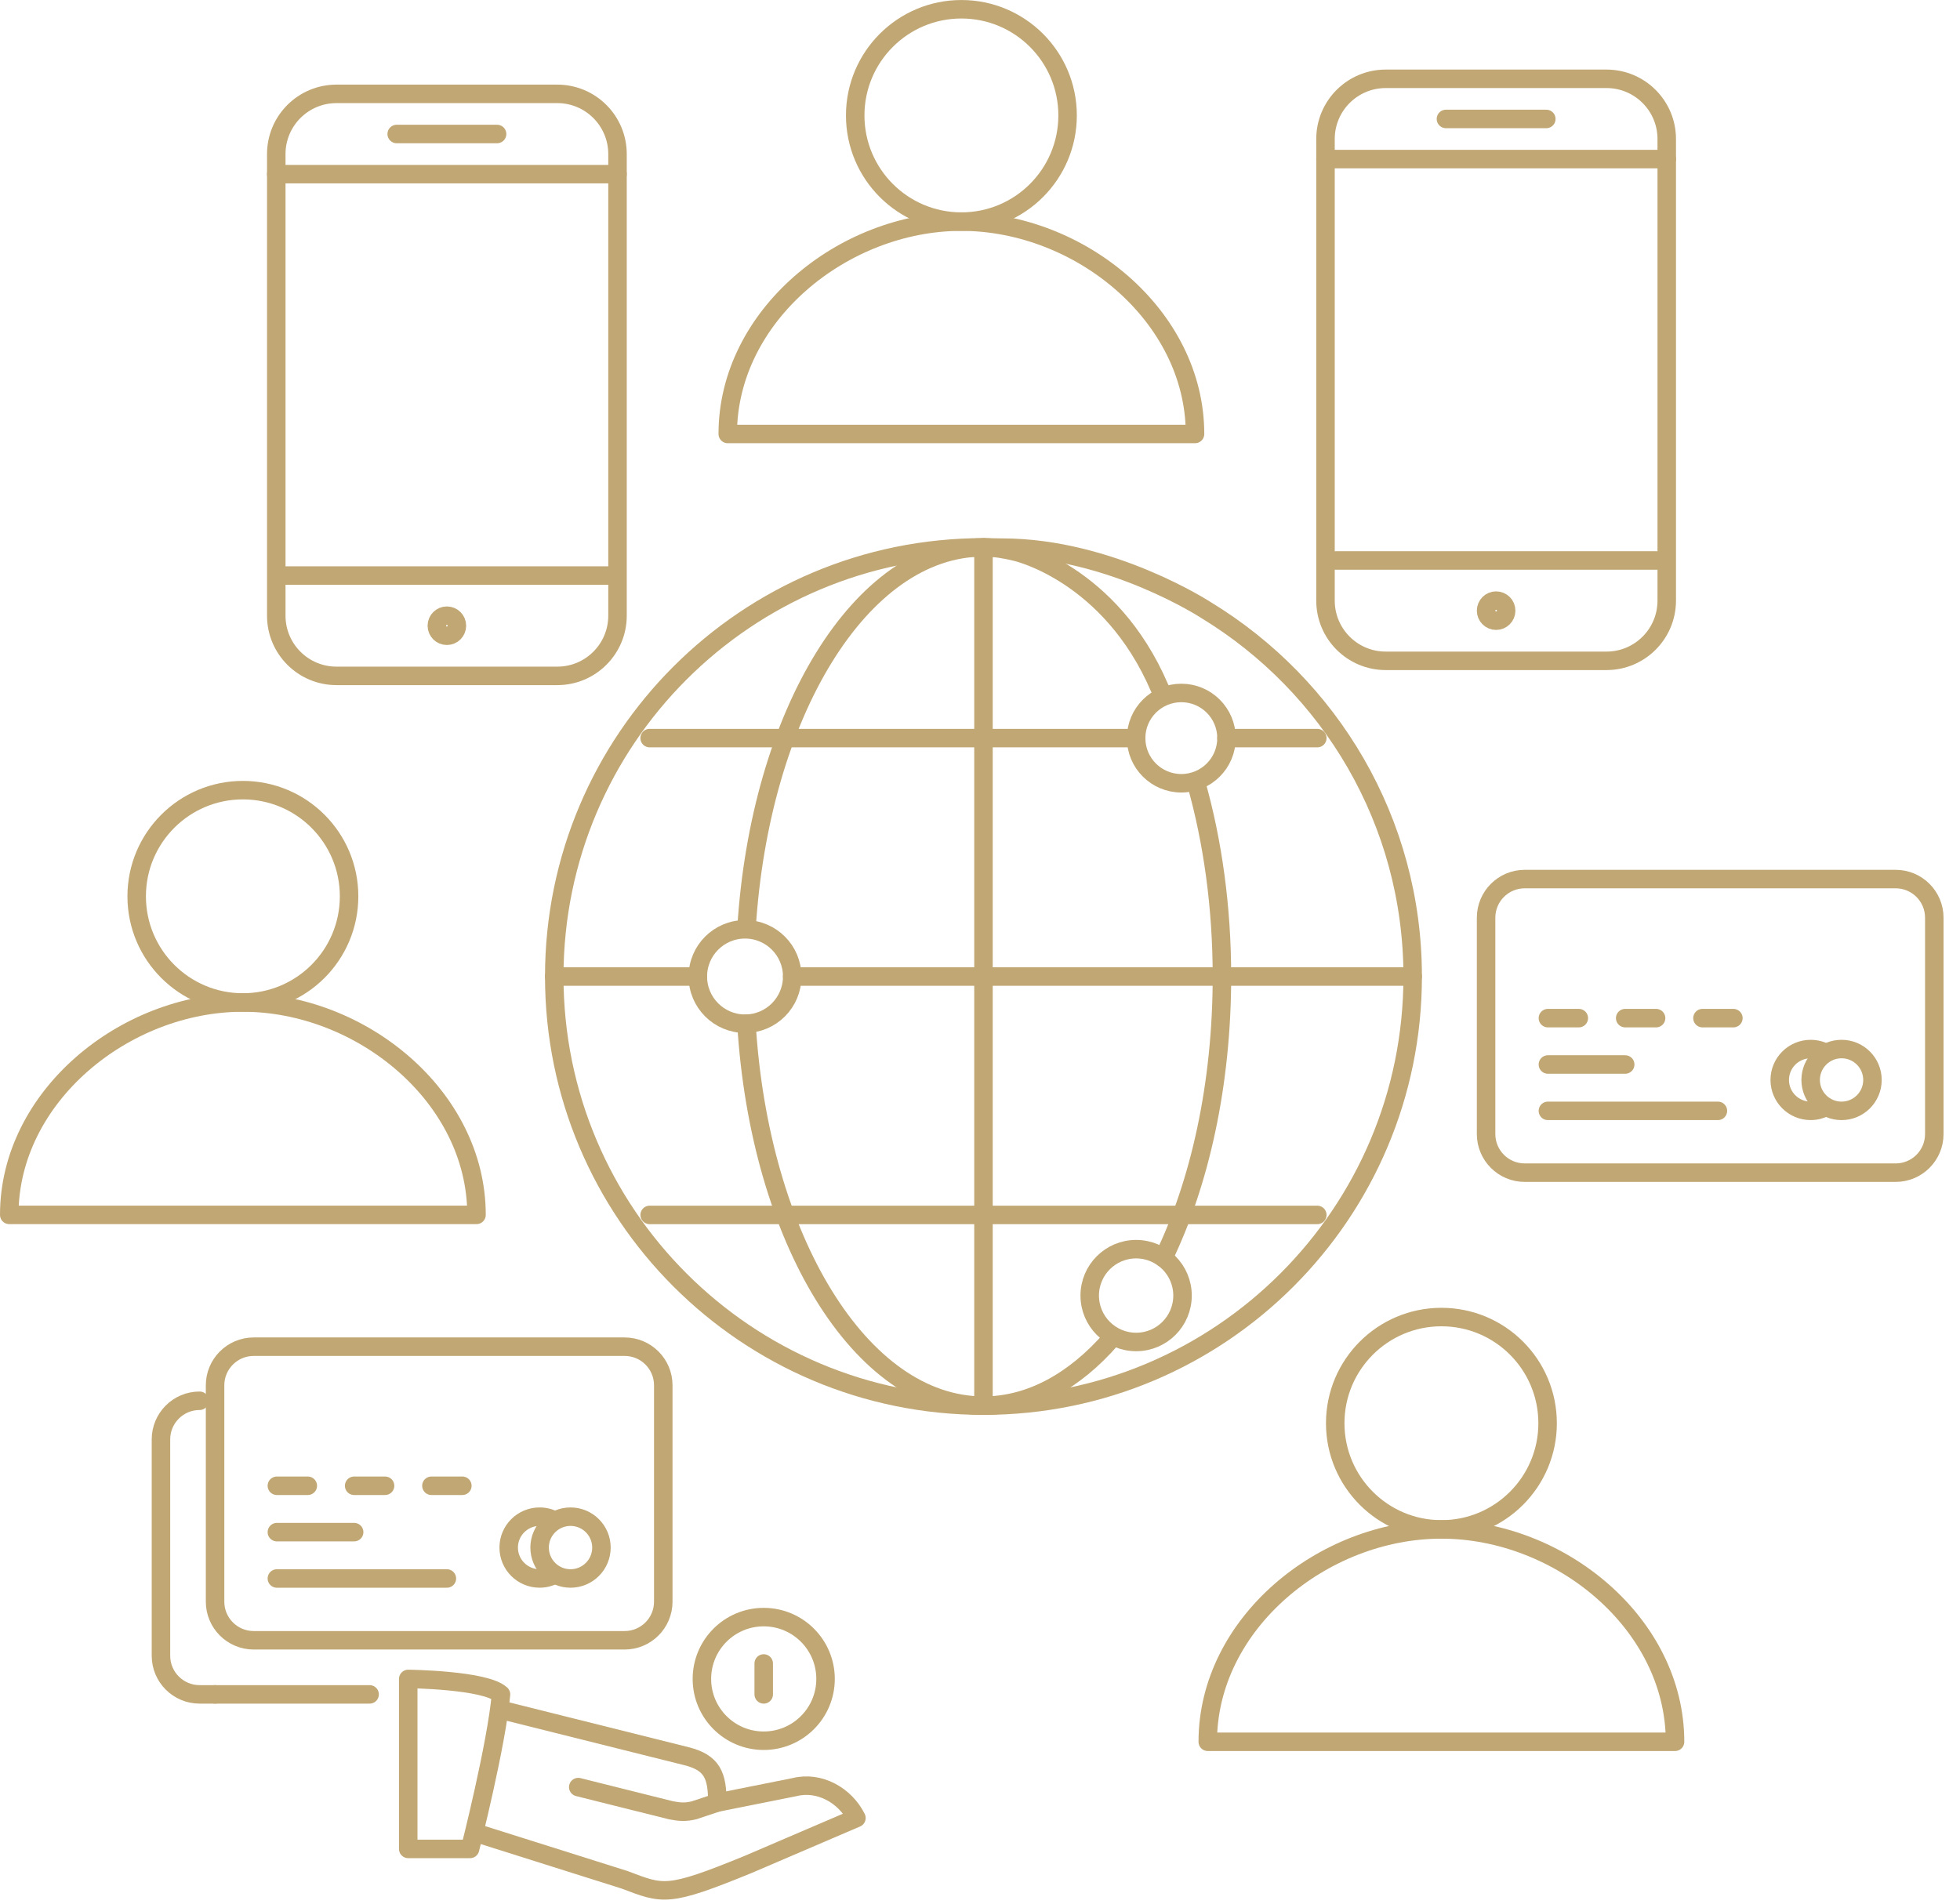 <?xml version="1.0" encoding="UTF-8"?>
<svg width="106px" height="103px" viewBox="0 0 106 103" version="1.1" xmlns="http://www.w3.org/2000/svg" xmlns:xlink="http://www.w3.org/1999/xlink">
    <title>101C15A4-894B-4C3E-BFD4-140BD7893C13</title>
    <g id="Welcome" stroke="none" stroke-width="1" fill="none" fill-rule="evenodd">
        <g id="GPS-Services-page-1440" transform="translate(-352, -2069)" stroke="#C1A774">
            <g id="Service-section-1-Copy-5" transform="translate(285, 2032)">
                <g id="Icon-ExpenditureManagement" transform="translate(67, 37)">
                    <path d="M30.139,36.559 L18.198,36.559 C16.399,36.559 14.941,35.102 14.941,33.303 L14.941,8.334 C14.941,6.535 16.399,5.077 18.198,5.077 L30.139,5.077 C31.938,5.077 33.396,6.535 33.396,8.334 L33.396,33.303 C33.396,35.102 31.938,36.559 30.139,36.559 Z" id="Stroke-1" stroke-linecap="round" stroke-linejoin="round"></path>
                    <line x1="14.941" y1="9.42" x2="33.396" y2="9.42" id="Stroke-3" stroke-linecap="round" stroke-linejoin="round"></line>
                    <line x1="15.484" y1="31.132" x2="32.853" y2="31.132" id="Stroke-5" stroke-linecap="round" stroke-linejoin="round"></line>
                    <line x1="21.454" y1="7.248" x2="26.883" y2="7.248" id="Stroke-7" stroke-linecap="round" stroke-linejoin="round"></line>
                    <path d="" id="Stroke-9" stroke-linecap="round" stroke-linejoin="round"></path>
                    <path d="M24.711,33.846 C24.711,34.146 24.468,34.389 24.168,34.389 C23.868,34.389 23.625,34.146 23.625,33.846 C23.625,33.546 23.868,33.303 24.168,33.303 C24.468,33.303 24.711,33.546 24.711,33.846 Z" id="Stroke-11" stroke-linecap="round" stroke-linejoin="round"></path>
                    <path d="M86.883,35.745 L74.942,35.745 C73.143,35.745 71.685,34.287 71.685,32.488 L71.685,7.519 C71.685,5.721 73.143,4.263 74.942,4.263 L86.883,4.263 C88.682,4.263 90.14,5.721 90.14,7.519 L90.14,32.488 C90.14,34.287 88.682,35.745 86.883,35.745 Z" id="Stroke-13" stroke-linecap="round" stroke-linejoin="round"></path>
                    <line x1="71.685" y1="8.605" x2="90.14" y2="8.605" id="Stroke-15" stroke-linecap="round" stroke-linejoin="round"></line>
                    <line x1="72.228" y1="30.317" x2="89.598" y2="30.317" id="Stroke-17" stroke-linecap="round" stroke-linejoin="round"></line>
                    <line x1="78.199" y1="6.434" x2="83.627" y2="6.434" id="Stroke-19" stroke-linecap="round" stroke-linejoin="round"></line>
                    <path d="" id="Stroke-21" stroke-linecap="round" stroke-linejoin="round"></path>
                    <path d="M81.456,33.031 C81.456,33.331 81.213,33.574 80.912,33.574 C80.612,33.574 80.37,33.331 80.37,33.031 C80.37,32.731 80.612,32.488 80.912,32.488 C81.213,32.488 81.456,32.731 81.456,33.031 Z" id="Stroke-23" stroke-linecap="round" stroke-linejoin="round"></path>
                    <path d="M33.781,88.725 L13.72,88.725 C12.566,88.725 11.631,87.79 11.631,86.635 L11.631,74.933 C11.631,73.781 12.566,72.844 13.72,72.844 L33.781,72.844 C34.935,72.844 35.871,73.781 35.871,74.933 L35.871,86.635 C35.871,87.79 34.935,88.725 33.781,88.725 Z" id="Stroke-25" stroke-linecap="round" stroke-linejoin="round"></path>
                    <line x1="14.974" y1="82.875" x2="19.153" y2="82.875" id="Stroke-27" stroke-linecap="round" stroke-linejoin="round"></line>
                    <line x1="14.974" y1="85.382" x2="24.168" y2="85.382" id="Stroke-29" stroke-linecap="round" stroke-linejoin="round"></line>
                    <line x1="14.974" y1="80.367" x2="16.646" y2="80.367" id="Stroke-31" stroke-linecap="round" stroke-linejoin="round"></line>
                    <line x1="19.153" y1="80.367" x2="20.825" y2="80.367" id="Stroke-33" stroke-linecap="round" stroke-linejoin="round"></line>
                    <line x1="23.332" y1="80.367" x2="25.004" y2="80.367" id="Stroke-35" stroke-linecap="round" stroke-linejoin="round"></line>
                    <path d="M32.527,83.71 C32.527,84.634 31.778,85.382 30.855,85.382 C29.932,85.382 29.183,84.634 29.183,83.71 C29.183,82.787 29.932,82.039 30.855,82.039 C31.778,82.039 32.527,82.787 32.527,83.71 Z" id="Stroke-37" stroke-linecap="round" stroke-linejoin="round"></path>
                    <path d="M29.968,85.187 C29.734,85.311 29.466,85.381 29.183,85.381 C28.26,85.381 27.511,84.633 27.511,83.709 C27.511,82.787 28.26,82.039 29.183,82.039 C29.475,82.039 29.749,82.114 29.989,82.245" id="Stroke-39" stroke-linecap="round" stroke-linejoin="round"></path>
                    <line x1="19.989" y1="91.651" x2="11.631" y2="91.651" id="Stroke-41" stroke-linecap="round" stroke-linejoin="round"></line>
                    <path d="M11.63,91.651 L10.794,91.651 C9.64,91.651 8.705,90.715 8.705,89.561 L8.705,77.859 C8.705,76.705 9.64,75.769 10.794,75.769" id="Stroke-43" stroke-linecap="round" stroke-linejoin="round"></path>
                    <path d="M22.078,100.01 L25.422,100.01 C25.422,100.01 26.857,94.363 27.095,91.652 C26.259,90.861 22.078,90.816 22.078,90.816 L22.078,100.01 Z" id="Stroke-45" stroke-linecap="round" stroke-linejoin="round"></path>
                    <path d="M38.795,97.502 L42.975,96.666 C44.311,96.332 45.702,97.106 46.317,98.338 L40.467,100.846 C36.076,102.646 35.872,102.472 33.78,101.681 L25.84,99.174" id="Stroke-47" stroke-linecap="round" stroke-linejoin="round"></path>
                    <path d="M27.094,92.486 L37.123,94.994 C38.532,95.346 38.795,96.05 38.795,97.502 L37.541,97.92 C37.088,98.033 36.746,98.011 36.287,97.92 L31.273,96.666" id="Stroke-49" stroke-linecap="round" stroke-linejoin="round"></path>
                    <line x1="41.303" y1="89.979" x2="41.303" y2="91.651" id="Stroke-51" stroke-linecap="round" stroke-linejoin="round"></line>
                    <path d="M44.647,90.815 C44.647,92.661 43.15,94.158 41.303,94.158 C39.457,94.158 37.96,92.661 37.96,90.815 C37.96,88.968 39.457,87.471 41.303,87.471 C43.15,87.471 44.647,88.968 44.647,90.815 Z" id="Stroke-53" stroke-linecap="round" stroke-linejoin="round"></path>
                    <path d="M102.52,63.431 L82.459,63.431 C81.305,63.431 80.37,62.495 80.37,61.341 L80.37,49.64 C80.37,48.486 81.305,47.55 82.459,47.55 L102.52,47.55 C103.674,47.55 104.61,48.486 104.61,49.64 L104.61,61.341 C104.61,62.495 103.674,63.431 102.52,63.431 Z" id="Stroke-55" stroke-linecap="round" stroke-linejoin="round"></path>
                    <line x1="83.713" y1="57.58" x2="87.893" y2="57.58" id="Stroke-57" stroke-linecap="round" stroke-linejoin="round"></line>
                    <line x1="83.713" y1="60.088" x2="92.907" y2="60.088" id="Stroke-59" stroke-linecap="round" stroke-linejoin="round"></line>
                    <line x1="83.713" y1="55.072" x2="85.385" y2="55.072" id="Stroke-61" stroke-linecap="round" stroke-linejoin="round"></line>
                    <line x1="87.893" y1="55.072" x2="89.564" y2="55.072" id="Stroke-63" stroke-linecap="round" stroke-linejoin="round"></line>
                    <line x1="92.072" y1="55.072" x2="93.744" y2="55.072" id="Stroke-65" stroke-linecap="round" stroke-linejoin="round"></line>
                    <path d="M101.266,58.416 C101.266,59.339 100.518,60.088 99.594,60.088 C98.671,60.088 97.923,59.339 97.923,58.416 C97.923,57.492 98.671,56.744 99.594,56.744 C100.518,56.744 101.266,57.492 101.266,58.416 Z" id="Stroke-67" stroke-linecap="round" stroke-linejoin="round"></path>
                    <path d="M98.707,59.892 C98.473,60.017 98.206,60.087 97.923,60.087 C96.999,60.087 96.251,59.339 96.251,58.416 C96.251,57.492 96.999,56.745 97.923,56.745 C98.215,56.745 98.489,56.819 98.728,56.95" id="Stroke-69" stroke-linecap="round" stroke-linejoin="round"></path>
                    <path d="M90.589,94.215 C90.589,87.816 84.352,82.728 77.953,82.728 C71.555,82.728 65.318,87.816 65.318,94.215 L90.589,94.215 Z" id="Stroke-71" stroke-linecap="round" stroke-linejoin="round"></path>
                    <path d="M83.697,76.984 C83.697,80.156 81.127,82.727 77.954,82.727 C74.782,82.727 72.211,80.156 72.211,76.984 C72.211,73.811 74.782,71.241 77.954,71.241 C81.127,71.241 83.697,73.811 83.697,76.984 Z" id="Stroke-73" stroke-linecap="round" stroke-linejoin="round"></path>
                    <path d="M25.771,65.714 C25.771,59.316 19.535,54.227 13.135,54.227 C6.737,54.227 0.5,59.316 0.5,65.714 L25.771,65.714 Z" id="Stroke-75" stroke-linecap="round" stroke-linejoin="round"></path>
                    <path d="M18.879,48.483 C18.879,51.656 16.308,54.226 13.135,54.226 C9.963,54.226 7.392,51.656 7.392,48.483 C7.392,45.311 9.963,42.74 13.135,42.74 C16.308,42.74 18.879,45.311 18.879,48.483 Z" id="Stroke-77" stroke-linecap="round" stroke-linejoin="round"></path>
                    <path d="M64.629,23.474 C64.629,17.076 58.392,11.988 51.993,11.988 C45.595,11.988 39.358,17.076 39.358,23.474 L64.629,23.474 Z" id="Stroke-79" stroke-linecap="round" stroke-linejoin="round"></path>
                    <path d="M57.737,6.244 C57.737,9.416 55.167,11.987 51.994,11.987 C48.822,11.987 46.251,9.416 46.251,6.244 C46.251,3.071 48.822,0.501 51.994,0.501 C55.167,0.501 57.737,3.071 57.737,6.244 Z" id="Stroke-81" stroke-linecap="round" stroke-linejoin="round"></path>
                    <path d="M54.202,29.623 C53.642,29.623 53.757,29.608 53.188,29.608 C40.368,29.608 29.975,40.001 29.975,52.821 C29.975,65.641 40.368,76.033 53.188,76.033 C66.009,76.033 76.4,65.641 76.4,52.821 C76.4,44.42 71.923,37.084 65.238,33.009 C65.238,33.009 60.06,29.623 54.202,29.623 Z" id="Stroke-83" stroke-linecap="round" stroke-linejoin="round"></path>
                    <line x1="53.188" y1="29.608" x2="53.188" y2="76.033" id="Stroke-85" stroke-linecap="round" stroke-linejoin="round"></line>
                    <line x1="66.331" y1="39.925" x2="71.242" y2="39.925" id="Stroke-87" stroke-linecap="round" stroke-linejoin="round"></line>
                    <line x1="35.134" y1="39.925" x2="61.444" y2="39.925" id="Stroke-89" stroke-linecap="round" stroke-linejoin="round"></line>
                    <line x1="42.844" y1="52.821" x2="76.4" y2="52.821" id="Stroke-91" stroke-linecap="round" stroke-linejoin="round"></line>
                    <line x1="29.975" y1="52.821" x2="37.74" y2="52.821" id="Stroke-93" stroke-linecap="round" stroke-linejoin="round"></line>
                    <line x1="71.242" y1="65.717" x2="35.135" y2="65.717" id="Stroke-95" stroke-linecap="round" stroke-linejoin="round"></line>
                    <path d="M60.111,72.408 C58.111,74.703 55.736,76.033 53.188,76.033 C46.545,76.033 41.074,66.989 40.369,55.368" id="Stroke-97" stroke-linecap="round" stroke-linejoin="round"></path>
                    <path d="M64.695,42.368 C65.582,45.508 66.084,49.056 66.084,52.821 C66.084,58.648 64.891,63.973 62.921,68.05" id="Stroke-99" stroke-linecap="round" stroke-linejoin="round"></path>
                    <path d="M40.371,50.233 C41.087,38.63 46.553,29.608 53.188,29.608 C53.785,29.608 54.367,29.707 54.943,29.848 C54.943,29.848 60.047,30.993 62.712,37.21 C62.77,37.327 62.831,37.446 62.889,37.565" id="Stroke-101" stroke-linecap="round" stroke-linejoin="round"></path>
                    <path d="M37.74,52.821 C37.74,51.411 38.883,50.268 40.293,50.268 C41.702,50.268 42.844,51.411 42.844,52.821 C42.844,54.23 41.702,55.373 40.293,55.373 C38.883,55.373 37.74,54.23 37.74,52.821" id="Stroke-103"></path>
                    <path d="M66.331,39.925 C66.331,41.275 65.237,42.368 63.888,42.368 C62.538,42.368 61.444,41.275 61.444,39.925 C61.444,38.576 62.538,37.483 63.888,37.483 C65.237,37.483 66.331,38.576 66.331,39.925 Z" id="Stroke-105"></path>
                    <path d="M63.953,70.079 C63.953,71.465 62.831,72.589 61.444,72.589 C60.057,72.589 58.934,71.465 58.934,70.079 C58.934,68.693 60.057,67.569 61.444,67.569 C62.831,67.569 63.953,68.693 63.953,70.079 Z" id="Stroke-107"></path>
                </g>
            </g>
        </g>
    </g>
</svg>